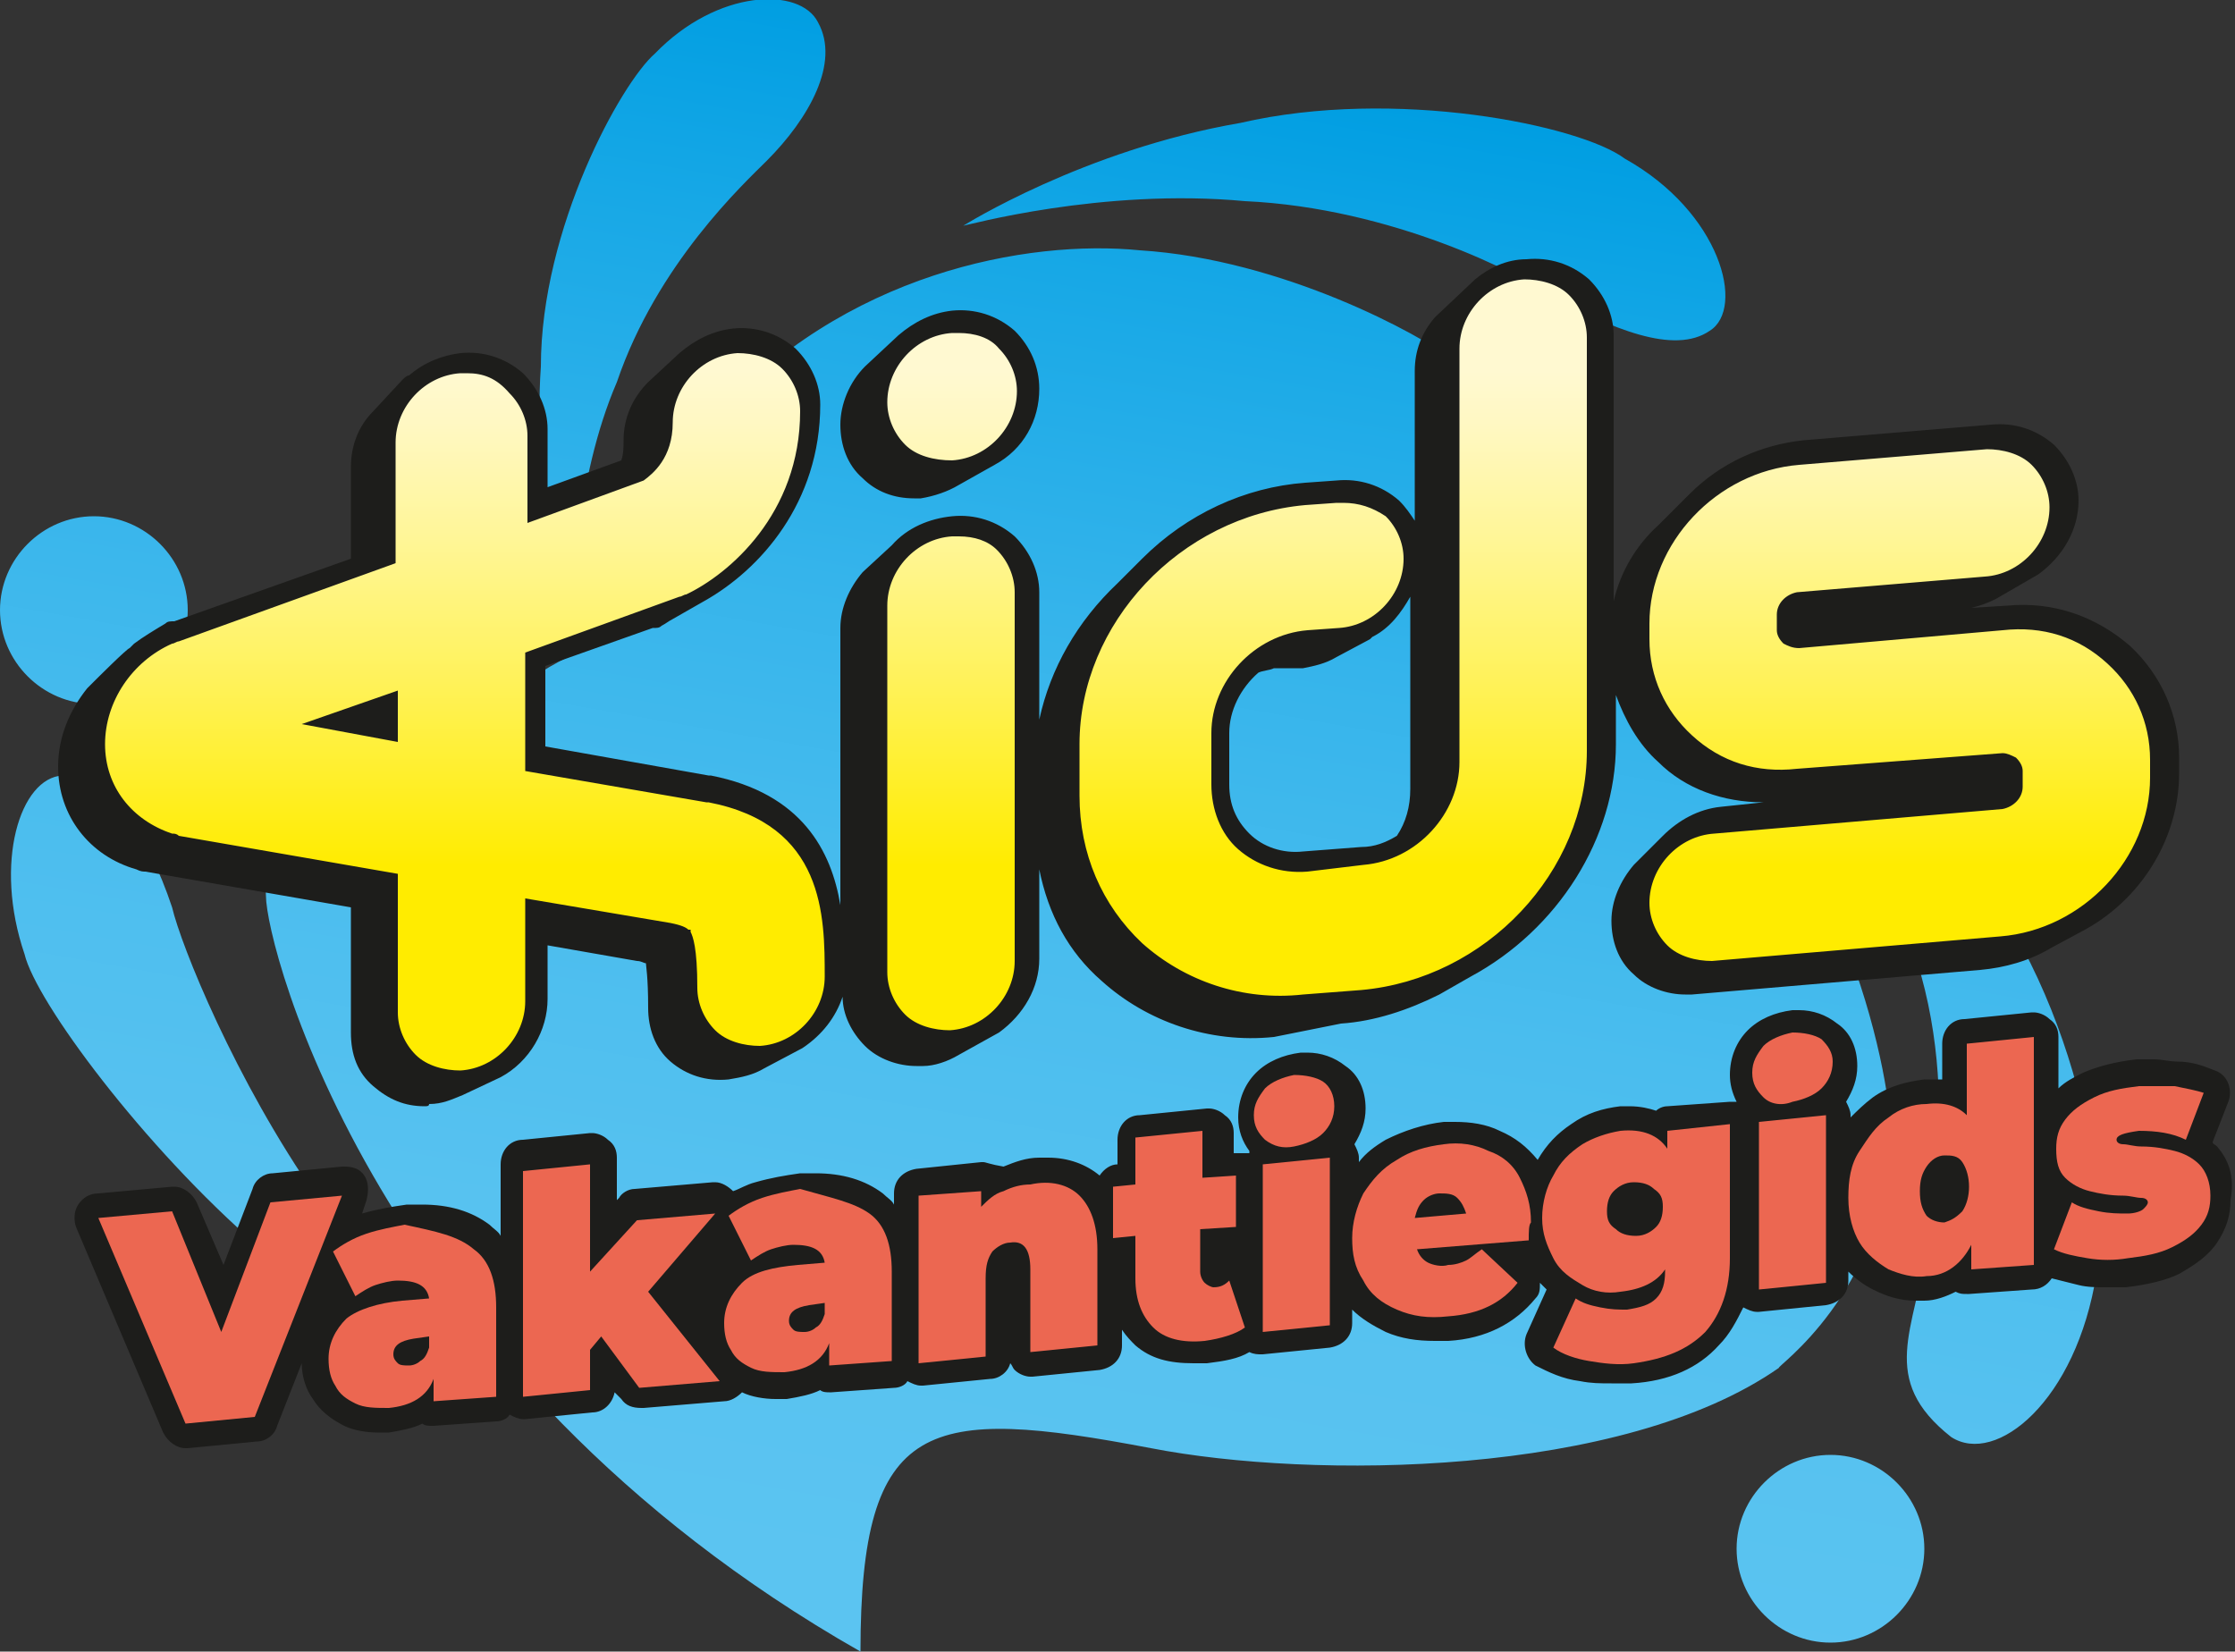 <?xml version="1.0" encoding="utf-8"?>
<!-- Generator: Adobe Illustrator 25.4.1, SVG Export Plug-In . SVG Version: 6.00 Build 0)  -->
<svg version="1.1" id="Layer_1" xmlns="http://www.w3.org/2000/svg" xmlns:xlink="http://www.w3.org/1999/xlink" x="0px" y="0px"
	 viewBox="0 0 100 73.9" style="enable-background:new 0 0 100 73.9;" xml:space="preserve">
<rect x="0" y="0" width="100" height="73.9" fill="#333333" stroke="none"/>
<style type="text/css">
	.st0{fill:url(#SVGID_1_);}
	.st1{fill:#1D1D1B;}
	.st2{fill:#EC6751;}
	.st3{fill:url(#SVGID_00000152252048909749456980000016956715798340109199_);}
</style>
<linearGradient id="SVGID_1_" gradientUnits="userSpaceOnUse" x1="41.216" y1="1.479" x2="53.794" y2="72.812" gradientTransform="matrix(1 0 0 -1 0 75.87)">
	<stop  offset="4.240000e-02" style="stop-color:#5BC4F1"/>
	<stop  offset="0.235" style="stop-color:#57C2F0"/>
	<stop  offset="0.44" style="stop-color:#4ABDEE"/>
	<stop  offset="0.65" style="stop-color:#35B4EB"/>
	<stop  offset="0.862" style="stop-color:#17A8E6"/>
	<stop  offset="1" style="stop-color:#009EE2"/>
</linearGradient>
<path class="st0" d="M55.7,9c6.6,0.3,12.4,3.3,13.6,4.2c2.8,1.5,5.6,2.7,7.2,1.6c1.6-1,0.5-5.3-3.8-7.7c-2-1.5-10.3-3.2-17.2-1.6
	c-7,1.2-12.4,4.6-12.4,4.6C43.2,10.1,49.3,8.4,55.7,9z M4.2,31.5c2.3,0,4.2-1.9,4.2-4.2c0-2.3-1.9-4.2-4.2-4.2C1.9,23.1,0,25,0,27.3
	C0,29.6,1.9,31.5,4.2,31.5z M25.7,27.2C25.7,27.2,25.7,27.2,25.7,27.2C25.7,27.3,25.7,27.2,25.7,27.2z M25.7,27.2
	c-0.1-0.2,0-5.7,1.9-10.1c1.8-5.3,5.7-8.9,6.7-9.9c1.9-1.9,3.3-4.4,2.3-6.2c-0.8-1.6-4.5-1.5-7.3,1.4c-1.5,1.3-5.1,7.8-5.1,14
	C23.8,22,25.5,27.6,25.7,27.2z M87.4,37.9c-5-6.6-11.5-10.5-11.7-10.2c0.2-0.3,5.5,5,8.7,12c3.7,7,2,14.4,1.8,16.1
	c-0.5,3.7-2.2,5.9,1.1,8.5c2,1.3,5.6-1.6,6.5-7.3C94.4,53.8,93,44.2,87.4,37.9z M14.2,53.6c-3.7-5.3-6.1-11.3-6.5-13
	c-1.1-3.3-2.9-6-4.9-5.9c-1.9,0.1-3.1,3.9-1.7,8c0.5,2.1,5.3,8.6,10.5,13.1c3.7,3.2,6.8,3.2,6.8,3.2C18.3,59,16.3,56.7,14.2,53.6z
	 M81.9,65.1c-2.3,0-4.2,1.9-4.2,4.2c0,2.3,1.9,4.2,4.2,4.2c2.3,0,4.2-1.9,4.2-4.2C86.1,67,84.2,65.1,81.9,65.1z M84.6,51
	c0.1-2.4-2-13.5-9-18.5c-5.1-4.2-11-5.8-13.1-6c-0.3-1.9-0.3-2.4-1.2-4.1c0,0,0,0,0,0c2.6,1.9,5,2,6.4,0.5c1.3-1.3,0.3-4.6-2.7-6.8
	c-1.4-1.1-7.6-4.5-14-4.9c-5-0.5-13.3,1-19.1,7.6c-2.2,2.6-3.7,5.9-4,9.6c-5.9,1.9-7.7,5.2-9.2,10c-0.4-3-1.4-5.6-3.1-5.8
	c-1.8-0.3-4,3-3.7,7.5c0,2.2,4.8,21.4,26.6,33.8c0-10.5,3-11,13-9.1c7.2,1.4,21.1,1.3,28.1-3.6C79.4,61.2,84.3,57.9,84.6,51z"/>
<path class="st1" d="M99.2,51.3c-0.1-0.1-0.2-0.1-0.2-0.2l0.7-1.8c0.2-0.5,0-1.2-0.6-1.4c-0.5-0.2-1-0.4-1.7-0.4
	c-0.3,0-0.7-0.1-1-0.1c-0.3,0-0.5,0-0.8,0c-0.9,0.1-1.7,0.3-2.4,0.6c-0.4,0.2-0.8,0.4-1.1,0.7l0-2.3c0-0.3-0.1-0.6-0.4-0.8
	c-0.2-0.2-0.5-0.3-0.7-0.3c0,0-0.1,0-0.1,0l-3,0.3c-0.6,0-1,0.5-1,1.1l0,1.6c-0.1,0-0.2,0-0.4,0c-0.1,0-0.3,0-0.4,0
	c-0.8,0.1-1.6,0.3-2.3,0.8c-0.4,0.3-0.7,0.6-1,0.9l0-0.1c0-0.2-0.1-0.4-0.2-0.6c0.3-0.5,0.5-1,0.5-1.6c0-0.8-0.3-1.5-0.9-1.9
	c-0.5-0.4-1.1-0.6-1.7-0.6c-0.1,0-0.2,0-0.3,0c-0.8,0.1-1.5,0.4-2,0.9c-0.5,0.5-0.8,1.2-0.8,2c0,0.4,0.1,0.8,0.3,1.2
	c-0.1,0-0.1,0-0.2,0c0,0-0.1,0-0.1,0l-2.8,0.2c-0.2,0-0.4,0.1-0.5,0.2c-0.3-0.1-0.7-0.2-1.2-0.2c-0.1,0-0.3,0-0.4,0
	c-0.8,0.1-1.5,0.3-2.2,0.8c-0.6,0.4-1.1,0.9-1.5,1.6c-0.5-0.6-1-1-1.7-1.3c-0.6-0.3-1.3-0.4-2-0.4c-0.2,0-0.3,0-0.5,0
	c-0.9,0.1-1.8,0.4-2.6,0.8c-0.5,0.3-0.9,0.6-1.2,1l0-0.2c0-0.2-0.1-0.4-0.2-0.6c0.3-0.5,0.5-1,0.5-1.6c0-0.8-0.3-1.5-0.9-1.9
	c-0.5-0.4-1.1-0.6-1.7-0.6c-0.1,0-0.2,0-0.3,0c-0.8,0.1-1.5,0.4-2,0.9c-0.5,0.5-0.8,1.2-0.8,2c0,0.6,0.2,1.1,0.5,1.5c0,0,0,0,0,0.1
	c-0.1,0-0.2,0-0.3,0c0,0-0.1,0-0.1,0l-0.3,0l0-0.9c0-0.3-0.1-0.6-0.4-0.8c-0.2-0.2-0.5-0.3-0.7-0.3c0,0-0.1,0-0.1,0l-3,0.3
	c-0.6,0-1,0.5-1,1.1l0,1.1c-0.3,0-0.6,0.2-0.8,0.5c-0.6-0.5-1.4-0.8-2.3-0.8c-0.1,0-0.3,0-0.4,0c-0.6,0-1.1,0.2-1.6,0.4c0,0,0,0,0,0
	C44.3,52.1,44.1,52,44,52c0,0-0.1,0-0.1,0L41,52.3c-0.6,0.1-1,0.5-1,1.1l0,0.5c-0.1-0.2-0.3-0.3-0.5-0.5c-0.8-0.6-1.8-0.9-3-0.9
	c-0.2,0-0.5,0-0.7,0c-0.7,0.1-1.3,0.2-2,0.4c-0.4,0.1-0.7,0.3-1,0.4c-0.2-0.2-0.5-0.4-0.8-0.4c0,0-0.1,0-0.1,0l-3.5,0.3
	c-0.3,0-0.6,0.2-0.7,0.4l-0.1,0.1l0-1.9c0-0.3-0.1-0.6-0.4-0.8c-0.2-0.2-0.5-0.3-0.7-0.3c0,0-0.1,0-0.1,0l-3,0.3c-0.6,0-1,0.5-1,1.1
	l0,3.2c-0.1-0.2-0.3-0.3-0.5-0.5c-0.8-0.6-1.8-0.9-3-0.9c-0.2,0-0.5,0-0.7,0c-0.7,0.1-1.3,0.2-2,0.4c0,0,0,0,0,0l0.2-0.6
	c0.1-0.4,0.1-0.8-0.1-1.1c-0.2-0.3-0.5-0.4-0.9-0.4c0,0-0.1,0-0.1,0l-3.1,0.3c-0.4,0-0.8,0.3-0.9,0.7L10,56.6l-1.2-2.8
	c-0.2-0.4-0.6-0.7-1-0.7c0,0-0.1,0-0.1,0l-3.3,0.3c-0.4,0-0.7,0.2-0.9,0.5c-0.2,0.3-0.2,0.7-0.1,1l3.9,9.2c0.2,0.4,0.6,0.7,1,0.7
	c0,0,0.1,0,0.1,0l3.1-0.3c0.4,0,0.8-0.3,0.9-0.7l1.1-2.8c0,0.6,0.2,1.2,0.5,1.6c0.3,0.5,0.8,0.9,1.4,1.2c0.4,0.2,1,0.3,1.5,0.3
	c0.1,0,0.3,0,0.5,0c0.6-0.1,1.1-0.2,1.5-0.4c0.1,0.1,0.3,0.1,0.4,0.1c0,0,0.1,0,0.1,0l2.8-0.2c0.2,0,0.5-0.1,0.6-0.3
	c0.2,0.1,0.4,0.2,0.6,0.2c0,0,0.1,0,0.1,0l3-0.3c0.5,0,0.9-0.4,1-0.9l0.3,0.3c0.2,0.3,0.5,0.4,0.9,0.4c0,0,0.1,0,0.1,0l3.6-0.3
	c0.3,0,0.6-0.2,0.8-0.4c0,0,0,0,0,0c0.4,0.2,1,0.3,1.5,0.3c0.2,0,0.3,0,0.5,0c0.6-0.1,1.1-0.2,1.5-0.4c0.1,0.1,0.3,0.1,0.4,0.1
	c0,0,0.1,0,0.1,0l2.8-0.2c0.2,0,0.5-0.1,0.6-0.3c0.2,0.1,0.4,0.2,0.6,0.2c0,0,0.1,0,0.1,0l3-0.3c0.4,0,0.8-0.3,0.9-0.7
	c0.1,0.1,0.1,0.2,0.2,0.3c0.2,0.2,0.5,0.3,0.7,0.3c0,0,0.1,0,0.1,0l3-0.3c0.6-0.1,1-0.5,1-1.1l0-0.7c0.2,0.3,0.4,0.5,0.6,0.7
	c0.7,0.6,1.5,0.8,2.6,0.8c0.2,0,0.4,0,0.6,0c0.8-0.1,1.4-0.2,1.9-0.5c0.2,0.1,0.4,0.1,0.5,0.1c0,0,0.1,0,0.1,0l3-0.3
	c0.6-0.1,1-0.5,1-1.1l0-0.6c0.4,0.4,0.9,0.7,1.5,1c0.7,0.3,1.4,0.4,2.2,0.4c0.2,0,0.4,0,0.6,0c1.7-0.1,3-0.8,3.9-1.9
	c0.2-0.2,0.2-0.4,0.2-0.7c0.1,0.1,0.2,0.2,0.3,0.3l-0.9,2c-0.2,0.5,0,1.1,0.4,1.4c0.6,0.3,1.2,0.6,2,0.7c0.5,0.1,0.9,0.1,1.4,0.1
	c0.3,0,0.6,0,0.9,0c1.7-0.1,3-0.7,3.9-1.7c0.5-0.5,0.8-1.1,1.1-1.7c0.2,0.1,0.4,0.2,0.6,0.2c0,0,0.1,0,0.1,0l3-0.3
	c0.6-0.1,1-0.5,1-1.1l0-0.4c0.3,0.3,0.7,0.6,1.1,0.8c0.6,0.3,1.2,0.5,1.9,0.5c0.1,0,0.3,0,0.4,0c0.5,0,1-0.2,1.4-0.4
	c0.2,0.1,0.3,0.1,0.5,0.1c0,0,0.1,0,0.1,0l2.8-0.2c0.4,0,0.7-0.2,0.9-0.5c0.4,0.1,0.8,0.2,1.2,0.3c0.4,0.1,0.8,0.1,1.3,0.1
	c0.3,0,0.5,0,0.8,0c0.9-0.1,1.8-0.3,2.4-0.6c0.7-0.4,1.3-0.8,1.7-1.4c0.4-0.6,0.6-1.2,0.6-1.9C100,52.6,99.7,51.9,99.2,51.3z"/>
<g>
	<path class="st2" d="M15.3,53.5l-3.9,9.9l-3.1,0.3l-3.9-9.2l3.3-0.3l2.2,5.4l2.2-5.8L15.3,53.5z"/>
	<path class="st2" d="M21.2,55.9c0.7,0.5,1,1.4,1,2.6l0,4l-2.8,0.2l0-1c-0.3,0.8-1,1.2-2,1.3c-0.6,0-1.1,0-1.5-0.2
		c-0.4-0.2-0.7-0.4-0.9-0.8c-0.2-0.3-0.3-0.7-0.3-1.2c0-0.7,0.3-1.3,0.8-1.8c0.5-0.4,1.4-0.7,2.5-0.8l1.2-0.1
		c-0.1-0.6-0.6-0.8-1.4-0.8c-0.3,0-0.7,0.1-1,0.2c-0.3,0.1-0.6,0.3-0.9,0.5l-1-2c0.4-0.3,0.9-0.6,1.5-0.8c0.6-0.2,1.2-0.3,1.7-0.4
		C19.5,55.1,20.5,55.3,21.2,55.9z M18.8,60.9c0.2-0.1,0.3-0.3,0.4-0.6l0-0.5l-0.7,0.1c-0.6,0.1-0.9,0.3-0.9,0.7
		c0,0.2,0.1,0.3,0.2,0.4c0.1,0.1,0.3,0.1,0.5,0.1C18.5,61.1,18.7,61,18.8,60.9z"/>
	<path class="st2" d="M26.9,59.8l-0.5,0.6l0,1.8l-3,0.3l0-10.1l3-0.3l0,4.8l2.1-2.3l3.5-0.3l-3,3.5l3.2,4l-3.6,0.3L26.9,59.8z"/>
	<path class="st2" d="M38.9,54.3c0.7,0.5,1,1.4,1,2.6l0,4l-2.8,0.2l0-1c-0.3,0.8-1,1.2-2,1.3c-0.6,0-1.1,0-1.5-0.2
		c-0.4-0.2-0.7-0.4-0.9-0.8c-0.2-0.3-0.3-0.7-0.3-1.2c0-0.7,0.3-1.3,0.8-1.8s1.4-0.7,2.5-0.8l1.2-0.1c-0.1-0.6-0.6-0.8-1.4-0.8
		c-0.3,0-0.7,0.1-1,0.2c-0.3,0.1-0.6,0.3-0.9,0.5l-1-2c0.4-0.3,0.9-0.6,1.5-0.8c0.6-0.2,1.2-0.3,1.7-0.4
		C37.2,53.6,38.2,53.8,38.9,54.3z M36.5,59.4c0.2-0.1,0.3-0.3,0.4-0.6l0-0.5l-0.7,0.1c-0.6,0.1-0.9,0.3-0.9,0.7
		c0,0.2,0.1,0.3,0.2,0.4c0.1,0.1,0.3,0.1,0.5,0.1C36.2,59.6,36.4,59.5,36.5,59.4z"/>
	<path class="st2" d="M48.3,53.5c0.5,0.5,0.8,1.3,0.8,2.4l0,4.3l-3,0.3l0-3.7c0-0.9-0.3-1.3-0.9-1.2c-0.3,0-0.6,0.2-0.8,0.4
		c-0.2,0.3-0.3,0.6-0.3,1.2l0,3.5l-3,0.3l0-7.5l2.8-0.2l0,0.7c0.3-0.3,0.6-0.6,1-0.7c0.4-0.2,0.8-0.3,1.2-0.3
		C47,52.8,47.8,53,48.3,53.5z"/>
	<path class="st2" d="M55.7,59.4c-0.4,0.3-1.1,0.5-1.8,0.6c-1,0.1-1.8-0.1-2.3-0.6c-0.5-0.5-0.8-1.2-0.8-2.2l0-1.9l-1,0.1l0-2.3
		l1-0.1l0-2.1l3-0.3l0,2.1l1.5-0.1l0,2.3L53.7,55l0,1.9c0,0.2,0.1,0.4,0.2,0.5s0.3,0.2,0.4,0.2c0.3,0,0.5-0.1,0.7-0.3L55.7,59.4z"/>
	<path class="st2" d="M56.6,51c-0.3-0.3-0.5-0.6-0.5-1.1c0-0.5,0.2-0.8,0.5-1.2c0.3-0.3,0.8-0.5,1.3-0.6c0.5,0,1,0.1,1.3,0.3
		s0.5,0.6,0.5,1.1c0,0.5-0.2,0.9-0.5,1.2c-0.3,0.3-0.8,0.5-1.3,0.6C57.4,51.4,57,51.3,56.6,51z M56.5,52.1l3-0.3l0,7.5l-3,0.3
		L56.5,52.1z"/>
	<path class="st2" d="M68.4,55.5l-5,0.4c0.1,0.3,0.3,0.5,0.5,0.6c0.2,0.1,0.6,0.2,0.9,0.1c0.3,0,0.6-0.1,0.8-0.2
		c0.2-0.1,0.4-0.3,0.7-0.5l1.6,1.5c-0.7,0.9-1.7,1.4-3.1,1.5c-0.9,0.1-1.6,0-2.3-0.3c-0.7-0.3-1.2-0.7-1.5-1.3
		c-0.4-0.6-0.5-1.2-0.5-1.9c0-0.7,0.2-1.4,0.5-2c0.4-0.6,0.8-1.1,1.5-1.5c0.6-0.4,1.3-0.6,2.1-0.7c0.7-0.1,1.4,0,2,0.3
		c0.6,0.2,1.1,0.6,1.4,1.2s0.5,1.2,0.5,2C68.4,54.8,68.4,55.1,68.4,55.5z M63.7,53.7c-0.2,0.2-0.3,0.4-0.4,0.8l2.3-0.2
		c-0.1-0.3-0.2-0.5-0.4-0.7c-0.2-0.2-0.5-0.2-0.8-0.2C64.2,53.4,63.9,53.5,63.7,53.7z"/>
	<path class="st2" d="M77.4,50.3l0,6c0,1.4-0.4,2.5-1.1,3.3c-0.8,0.8-1.8,1.2-3.2,1.4c-0.7,0.1-1.4,0-2-0.1
		c-0.6-0.1-1.2-0.3-1.6-0.6l1-2.2c0.3,0.2,0.6,0.3,1.1,0.4s0.8,0.1,1.2,0.1c0.6-0.1,1-0.2,1.3-0.5s0.4-0.7,0.4-1.2l0-0.1
		c-0.4,0.6-1.1,0.9-2,1c-0.6,0.1-1.2,0-1.7-0.3s-1-0.6-1.3-1.2S69,55.2,69,54.5c0-0.7,0.2-1.4,0.5-1.9c0.3-0.6,0.7-1,1.3-1.4
		c0.5-0.3,1.1-0.5,1.7-0.6c1-0.1,1.7,0.2,2.1,0.8l0-0.8L77.4,50.3z M74.1,54.9c0.2-0.2,0.3-0.5,0.3-0.9s-0.1-0.6-0.4-0.8
		c-0.2-0.2-0.5-0.3-0.9-0.3c-0.4,0-0.7,0.2-0.9,0.4c-0.2,0.2-0.3,0.5-0.3,0.9c0,0.4,0.1,0.6,0.4,0.8c0.2,0.2,0.5,0.3,0.9,0.3
		C73.6,55.3,73.9,55.1,74.1,54.9z"/>
	<path class="st2" d="M78.9,49.1c-0.3-0.3-0.5-0.6-0.5-1.1c0-0.5,0.2-0.8,0.5-1.2c0.3-0.3,0.8-0.5,1.3-0.6c0.5,0,1,0.1,1.3,0.3
		c0.3,0.3,0.5,0.6,0.5,1c0,0.5-0.2,0.9-0.5,1.2c-0.3,0.3-0.8,0.5-1.3,0.6C79.7,49.5,79.2,49.4,78.9,49.1z M78.7,50.2l3-0.3l0,7.5
		l-3,0.3L78.7,50.2z"/>
	<path class="st2" d="M91,46.4L91,56.6l-2.8,0.2l0-1.1c-0.4,0.8-1.1,1.4-2,1.4c-0.6,0.1-1.2-0.1-1.7-0.3c-0.5-0.3-1-0.7-1.3-1.2
		s-0.5-1.2-0.5-2s0.1-1.5,0.5-2.1s0.7-1.1,1.3-1.5c0.5-0.4,1.1-0.6,1.7-0.6c0.8-0.1,1.4,0.1,1.8,0.5l0-3.2L91,46.4z M87.8,54.2
		c0.2-0.3,0.3-0.7,0.3-1.1S88,52.3,87.8,52s-0.5-0.3-0.8-0.3c-0.3,0-0.6,0.2-0.8,0.5c-0.2,0.3-0.3,0.6-0.3,1.1
		c0,0.5,0.1,0.8,0.3,1.1c0.2,0.2,0.5,0.3,0.8,0.3C87.3,54.6,87.5,54.5,87.8,54.2z"/>
	<path class="st2" d="M93.4,56.3c-0.6-0.1-1.1-0.2-1.5-0.4l0.8-2.1c0.3,0.2,0.7,0.3,1.2,0.4c0.5,0.1,0.9,0.1,1.3,0.1
		c0.3,0,0.6-0.1,0.7-0.2s0.2-0.2,0.2-0.3c0-0.1-0.1-0.2-0.3-0.2c-0.2,0-0.5-0.1-0.8-0.1c-0.6,0-1.1-0.1-1.5-0.2
		c-0.4-0.1-0.8-0.3-1.1-0.6S92,52,92,51.4c0-0.5,0.1-0.9,0.4-1.3s0.7-0.7,1.3-1c0.6-0.3,1.2-0.4,2-0.5c0.5,0,1.1,0,1.6,0
		c0.5,0.1,1,0.2,1.3,0.3L97.8,51c-0.6-0.3-1.3-0.4-2.1-0.4c-0.7,0.1-1,0.2-1,0.4c0,0.1,0.1,0.2,0.3,0.2s0.5,0.1,0.8,0.1
		c0.6,0,1.1,0.1,1.5,0.2c0.4,0.1,0.8,0.3,1.1,0.6c0.3,0.3,0.5,0.8,0.5,1.4c0,0.5-0.1,0.9-0.4,1.3c-0.3,0.4-0.7,0.7-1.3,1
		c-0.6,0.3-1.2,0.4-2,0.5C94.6,56.4,94,56.4,93.4,56.3z"/>
</g>
<g>
	<path class="st1" d="M19,49.5c-0.9,0-1.6-0.3-2.3-0.9c-0.7-0.6-1-1.4-1-2.4l0-5.6l-9.2-1.6c-0.1,0-0.2,0-0.4-0.1
		c-2.1-0.6-3.5-2.4-3.5-4.6c0-1.3,0.5-2.5,1.3-3.5l0,0l0.3-0.3C4.3,30.4,5.7,29,5.8,29L6,28.8l0,0c0.4-0.3,0.9-0.6,1.4-0.9
		c0.1-0.1,0.2-0.1,0.4-0.1l7.9-2.8l0-4.1c0-0.9,0.3-1.8,1-2.5l0,0L18,17c0.1-0.1,0.2-0.2,0.3-0.2c0.7-0.6,1.5-0.9,2.3-1
		c1-0.1,2,0.2,2.8,0.9c0.7,0.7,1.1,1.6,1.1,2.5l0,2.6l3.3-1.2c0.1-0.3,0.1-0.6,0.1-0.9c0-1,0.4-1.9,1.1-2.6l1.4-1.3h0
		c0.7-0.6,1.5-1,2.4-1.1c1-0.1,2,0.2,2.8,0.9c0.7,0.7,1.1,1.6,1.1,2.5c0,4.4-2.7,7.4-5.2,8.8l-1.4,0.8c-0.2,0.1-0.3,0.2-0.5,0.3
		c-0.1,0.1-0.2,0.1-0.4,0.1l-4.8,1.7l0,3.6l7.3,1.3c0,0,0.1,0,0.1,0l0,0c4.1,0.8,5.4,3.4,5.8,5.8V28.1c0-0.9,0.4-1.8,1-2.5l0,0
		l1.3-1.2c0.7-0.8,1.7-1.2,2.7-1.3l0,0c1-0.1,2,0.2,2.8,0.9c0.7,0.7,1.1,1.6,1.1,2.5v5.7c0.5-2.3,1.7-4.4,3.5-6.1l1.1-1.1
		c2-2,4.6-3.2,7.3-3.4l1.4-0.1c1-0.1,2,0.2,2.8,0.9c0.3,0.3,0.5,0.6,0.7,0.9v-6.7c0-0.9,0.3-1.7,0.9-2.4l0,0l1.8-1.7l0,0
		c0.6-0.5,1.4-0.9,2.3-0.9l0,0c1-0.1,2,0.2,2.8,0.9c0.7,0.7,1.1,1.6,1.1,2.5v11.9c0.3-1.3,1-2.5,2-3.4l0,0l1.4-1.4
		c1.4-1.4,3.2-2.2,5.1-2.4l8.4-0.7c1-0.1,2,0.2,2.8,0.9c0.7,0.7,1.1,1.6,1.1,2.5c0,1.3-0.7,2.5-1.8,3.3l0,0l-1.9,1.1
		c-0.4,0.2-0.7,0.3-1.1,0.4l1.6-0.1c2.1-0.2,4,0.5,5.5,1.8c1.4,1.3,2.2,3.1,2.2,5v0.7c0,2.9-1.7,5.7-4.4,7.1l-1.3,0.7
		c-1,0.6-2.1,0.9-3.2,1l-12.9,1.1c-0.1,0-0.2,0-0.3,0c-0.8,0-1.7-0.3-2.3-0.9c-0.7-0.6-1-1.5-1-2.4c0-0.9,0.4-1.8,1-2.5l0,0l1.3-1.3
		c0.7-0.7,1.6-1.2,2.6-1.3l1.9-0.2c-1.8,0-3.5-0.6-4.7-1.8c-0.9-0.8-1.5-1.9-1.9-3v2.2c0,4.2-2.6,8.3-6.5,10.4l0,0l-1.4,0.8l0,0
		c-1.4,0.7-2.9,1.2-4.4,1.3L57,46.4c-2.9,0.3-5.7-0.7-7.7-2.5c-1.5-1.3-2.4-3-2.8-5v4c0,1.3-0.7,2.5-1.8,3.3l0,0l-1.8,1
		c-0.5,0.3-1.1,0.5-1.6,0.5c-0.1,0-0.2,0-0.3,0c-0.8,0-1.7-0.3-2.3-0.9c-0.6-0.6-1-1.4-1-2.2c-0.3,0.9-0.9,1.7-1.8,2.3l0,0l-1.7,0.9
		c-0.5,0.3-1,0.4-1.6,0.5c-1,0.1-1.9-0.2-2.6-0.8c-0.7-0.6-1-1.5-1-2.4c0-1.4-0.1-1.9-0.1-2c-0.1,0-0.2-0.1-0.4-0.1l-4-0.7l0,2.4
		c0,1.4-0.8,2.8-2.1,3.5L20.7,49c-0.5,0.2-0.9,0.4-1.5,0.4C19.2,49.5,19.1,49.5,19,49.5C19,49.5,19,49.5,19,49.5z M56.3,30.1
		c-0.8,0.7-1.3,1.7-1.3,2.7v2.3c0,0.9,0.3,1.6,0.9,2.2c0.6,0.6,1.5,0.9,2.4,0.8l2.6-0.2c0.6,0,1.1-0.2,1.6-0.5
		c0.4-0.6,0.6-1.3,0.6-2.1v-8.6c-0.4,0.7-0.9,1.4-1.7,1.8l0,0l-0.1,0.1l-1.5,0.8c-0.5,0.3-1,0.4-1.5,0.5L57,29.9
		C56.8,30,56.5,30,56.3,30.1z M40.9,22.3c-0.9,0-1.7-0.3-2.3-0.9c-0.7-0.6-1-1.5-1-2.4c0-0.9,0.4-1.9,1.1-2.6l0,0l1.5-1.4
		c0.7-0.6,1.5-1,2.4-1.1l0,0c1-0.1,2,0.2,2.8,0.9c0.7,0.7,1.1,1.6,1.1,2.6c0,1.4-0.7,2.7-2,3.4l0,0l-1.6,0.9
		c-0.5,0.3-1.1,0.5-1.7,0.6C41.2,22.3,41,22.3,40.9,22.3z"/>
</g>
<g>
	
		<linearGradient id="SVGID_00000056414564356088337390000018202842074062666903_" gradientUnits="userSpaceOnUse" x1="50.499" y1="63.257" x2="50.499" y2="28.139" gradientTransform="matrix(1 0 0 -1 0 75.87)">
		<stop  offset="0.113" style="stop-color:#FFF9D1"/>
		<stop  offset="0.183" style="stop-color:#FFF8C2"/>
		<stop  offset="0.321" style="stop-color:#FFF699"/>
		<stop  offset="0.511" style="stop-color:#FFF259"/>
		<stop  offset="0.744" style="stop-color:#FFEC00"/>
	</linearGradient>
	<path style="fill:url(#SVGID_00000056414564356088337390000018202842074062666903_);" d="M20.9,16.7c-0.1,0-0.2,0-0.3,0
		c-1.6,0.1-2.9,1.5-2.9,3.1l0,5.4L8,28.7c-0.1,0-0.2,0.1-0.3,0.1c-1.8,0.8-3,2.6-3,4.5c0,1.9,1.2,3.4,3,4c0.1,0,0.2,0,0.3,0.1
		l9.8,1.7l0,6.2c0,0.7,0.3,1.4,0.8,1.9c0.5,0.5,1.3,0.7,2,0.7c1.6-0.1,2.9-1.5,2.9-3.1l0-4.6l6.5,1.1c0.5,0.1,0.7,0.2,0.8,0.3l0.1,0
		l0,0.1c0.1,0.2,0.3,0.7,0.3,2.5c0,0.7,0.3,1.4,0.8,1.9c0.5,0.5,1.3,0.7,2,0.7c1.6-0.1,2.9-1.5,2.9-3.1c0-2.7,0-6.8-5.2-7.8l0,0
		c0,0,0,0-0.1,0l-8.1-1.4l0-5.3l6.9-2.5c0.1,0,0.2-0.1,0.3-0.1c1.9-0.9,5.1-3.6,5.1-8.2c0-0.7-0.3-1.4-0.8-1.9
		c-0.5-0.5-1.3-0.7-2-0.7c-1.6,0.1-2.9,1.5-2.9,3.1c0,1.6-0.9,2.3-1.3,2.6l0,0l-5.2,1.9l0-3.9c0-0.7-0.3-1.4-0.8-1.9
		C22.2,16.9,21.6,16.7,20.9,16.7z M42.9,24c-0.1,0-0.2,0-0.3,0c-1.6,0.1-2.9,1.5-2.9,3.1v16.4c0,0.7,0.3,1.4,0.8,1.9
		c0.5,0.5,1.3,0.7,2,0.7c1.6-0.1,2.9-1.5,2.9-3.1V26.5c0-0.7-0.3-1.4-0.8-1.9C44.2,24.2,43.6,24,42.9,24z M60.1,22.5
		c-0.1,0-0.2,0-0.3,0l-1.4,0.1c-5.6,0.5-10.1,5.3-10.1,10.7v2.3c0,2.6,1,4.9,2.8,6.6c1.9,1.7,4.5,2.6,7.2,2.3l2.6-0.2
		c5.6-0.5,10.1-5.3,10.1-10.7V15.1c0-0.7-0.3-1.4-0.8-1.9c-0.5-0.5-1.3-0.7-2-0.7l0,0c-1.6,0.1-2.9,1.5-2.9,3.1v18.5
		c0,2.3-1.9,4.4-4.3,4.6L58.5,39c-1.2,0.1-2.3-0.3-3.1-1c-0.8-0.7-1.2-1.8-1.2-2.9v-2.3c0-2.3,1.9-4.4,4.3-4.6l1.4-0.1
		c1.6-0.1,2.9-1.5,2.9-3.1c0-0.7-0.3-1.4-0.8-1.9C61.4,22.7,60.8,22.5,60.1,22.5z M89.6,33.7c0.2,0,0.4,0.1,0.6,0.2
		c0.2,0.2,0.3,0.4,0.3,0.6v0.7c0,0.5-0.4,0.9-0.9,1l-12.9,1.1c-1.6,0.1-2.9,1.5-2.9,3.1c0,0.7,0.3,1.4,0.8,1.9
		c0.5,0.5,1.3,0.7,2,0.7l12.9-1.1c3.7-0.3,6.7-3.5,6.7-7.1V34c0-1.7-0.7-3.2-1.9-4.3c-1.3-1.2-2.9-1.7-4.7-1.5l-9.1,0.8
		c-0.3,0-0.5-0.1-0.7-0.2c-0.2-0.2-0.3-0.4-0.3-0.6v-0.7c0-0.5,0.4-0.9,0.9-1l8.4-0.7c1.6-0.1,2.9-1.5,2.9-3.1
		c0-0.7-0.3-1.4-0.8-1.9c-0.5-0.5-1.3-0.7-2-0.7l-8.4,0.7c-3.7,0.3-6.7,3.5-6.7,7.1v0.7c0,1.7,0.7,3.2,1.9,4.3
		c1.3,1.2,2.9,1.7,4.7,1.5L89.6,33.7C89.6,33.7,89.6,33.7,89.6,33.7z M17.8,33.2l-4.3-0.8l4.3-1.5L17.8,33.2z M42.9,14.9
		c-0.1,0-0.2,0-0.3,0c-1.6,0.1-2.9,1.5-2.9,3.1c0,0.7,0.3,1.4,0.8,1.9c0.5,0.5,1.3,0.7,2.1,0.7c1.6-0.1,2.9-1.5,2.9-3.1
		c0-0.7-0.3-1.4-0.8-1.9C44.3,15.1,43.6,14.9,42.9,14.9z"/>
</g>
</svg>
